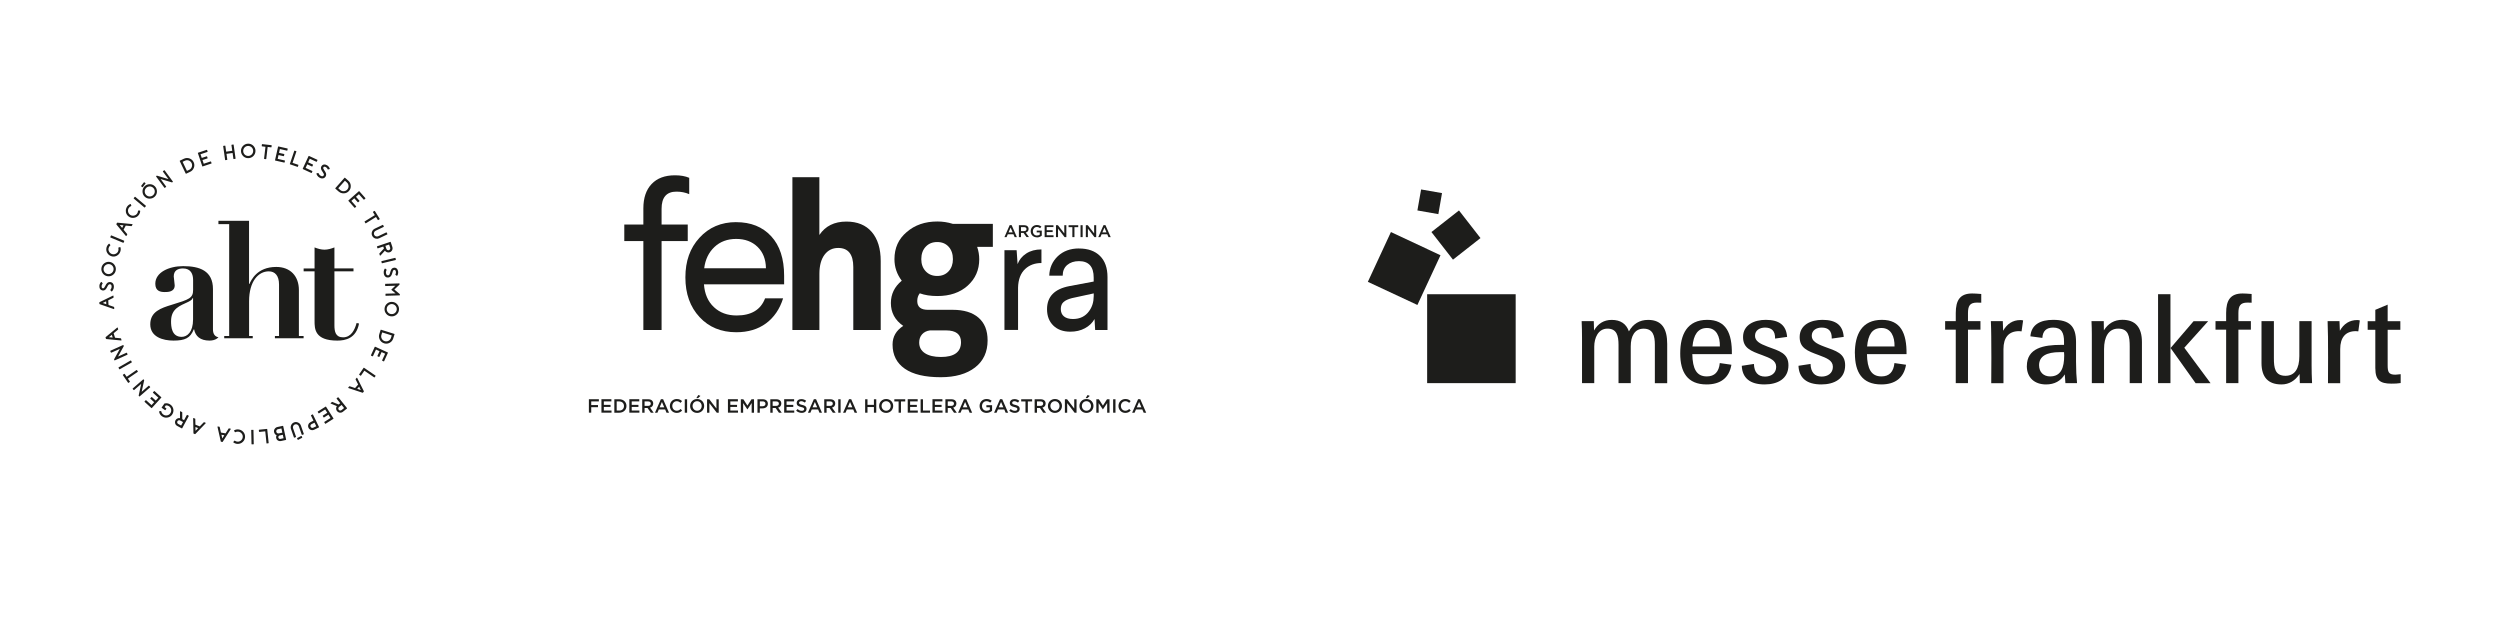 <?xml version="1.0" encoding="UTF-8"?>
<svg id="Isolation_Mode" xmlns="http://www.w3.org/2000/svg" version="1.1" viewBox="0 0 595.28 150.24">
  <!-- Generator: Adobe Illustrator 29.1.0, SVG Export Plug-In . SVG Version: 2.1.0 Build 142)  -->
  <defs>
    <style>
      .st0 {
        fill: #1d1d1b;
      }
    </style>
  </defs>
  <path class="st0" d="M27.11,73.6s.04,0,.06-.02c.02-.02.03-.04.03-.07l-.02-.37s-.02-.06-.05-.07l-1.29-.45-.07-1.11,1.22-.6s.05-.04.05-.08l-.02-.37s-.02-.05-.04-.07c-.03-.02-.06-.02-.08,0l-3.2,1.56s-.05.04-.05.08l.02.32s.02.06.05.07l3.36,1.17s.01,0,.02,0ZM24.46,72.14l.81-.39.04.69-.85-.3ZM24.35,69.14c-.21-.04-.37-.14-.49-.3-.15-.19-.21-.45-.2-.76.01-.23.07-.44.19-.64.04-.07.08-.13.13-.19.02-.02.03-.04.05-.06.02-.02.03-.03.05-.04.02-.02.04-.03.06-.02.02,0,.04,0,.06.03l.23.28s.03.08,0,.11c-.01.01-.02.02-.03.03,0,.01-.02.02-.03.04-.03.04-.05.08-.07.12-.06.12-.1.25-.11.39-.02.45.18.52.34.53.09,0,.18-.03.25-.11.07-.07.15-.2.25-.4l.06-.11s.03-.05.04-.07l.03-.07c.03-.06.06-.1.08-.15.07-.12.14-.22.22-.29.21-.22.45-.32.73-.3.3.02.54.13.7.35.16.21.24.5.22.84-.01.25-.08.49-.21.71-.05.08-.1.15-.15.21-.02.02-.04.05-.06.07-.02.02-.03.03-.05.05-.02.02-.04.02-.06.02-.02,0-.04,0-.06-.03l-.24-.28s-.03-.08,0-.11l.03-.03s.02-.03.04-.05c.03-.04.07-.09.09-.14.08-.14.12-.29.13-.46.02-.41-.12-.62-.42-.63-.11,0-.21.04-.31.13-.08.09-.18.24-.29.46l-.12.23c-.03.05-.05.09-.08.14-.06.1-.13.19-.2.26-.19.2-.41.29-.66.27-.05,0-.1,0-.14-.02ZM25.53,65.76h.03c.47.09.9-.01,1.29-.28.39-.27.63-.65.71-1.11.08-.47-.02-.9-.29-1.29-.27-.39-.65-.63-1.11-.71-.47-.08-.9.02-1.29.29-.39.27-.63.65-.71,1.11-.08.47.02.9.29,1.29.27.38.63.61,1.08.7ZM26.08,62.9c.31.06.57.22.75.48.19.27.26.57.2.89-.06.32-.22.58-.49.77-.27.19-.57.26-.89.2,0,0-.01,0-.02,0-.31-.06-.57-.22-.75-.48-.19-.27-.26-.57-.2-.89.06-.32.22-.58.49-.77.27-.19.57-.26.89-.2,0,0,.01,0,.02,0ZM25.51,60.19c-.2-.38-.26-.78-.16-1.2.09-.38.28-.7.58-.95.04-.03.08-.03.11,0l.23.29s.03.08-.01.11c-.2.17-.34.39-.4.65-.07.3-.03.58.13.85.15.27.38.45.67.55.31.1.62.08.92-.08.3-.15.5-.39.59-.7.07-.22.07-.45.01-.67,0-.03,0-.05,0-.06s.02-.03.05-.04l.35-.11s.09.01.1.06c.09.32.09.65-.02.98-.07.23-.19.44-.34.62-.15.17-.34.31-.54.42-.35.17-.7.22-1.06.15-.1-.02-.2-.05-.3-.09-.4-.15-.7-.42-.91-.8ZM26.27,56.44l.14-.34s.03-.04.04-.05c.01,0,.04-.01.06,0l3.03,1.26s.06.06.04.11l-.14.34s-.05.06-.09.05c0,0-.01,0-.02,0l-3.03-1.26s-.06-.06-.04-.11ZM29.98,56.18s.03.03.05.03c0,0,.02,0,.02,0,.03,0,.05-.02.06-.04l.18-.33s.01-.06,0-.09l-.87-1.05.52-.98,1.35.13s.07-.01.08-.04l.18-.33s.01-.05,0-.08c-.02-.03-.04-.04-.06-.04l-3.55-.34s-.07.01-.08.04l-.15.29s-.01.06,0,.09l2.26,2.75ZM29.4,53.66l-.32.61-.57-.7.9.09ZM29.99,50.5c-.08-.42-.01-.82.2-1.19.2-.34.48-.58.84-.73.05-.02.09,0,.11.04l.13.34s0,.05,0,.06c0,.01-.02.03-.05.04-.25.1-.44.27-.58.5-.15.26-.2.55-.14.85.06.3.22.55.47.73.27.19.57.26.9.2.33-.06.59-.22.78-.49.13-.19.21-.41.21-.64,0-.05.04-.08.08-.08h.36s.08.04.08.09c0,.34-.11.65-.31.93-.14.2-.31.36-.51.48-.2.12-.41.2-.64.23-.2.03-.4.03-.59,0-.26-.05-.51-.16-.73-.34-.33-.26-.55-.61-.63-1.03ZM31.84,47.21s0-.04.02-.06l.24-.28s.08-.04.11,0l2.51,2.11s.03.04.03.06c0,.01,0,.04-.02.06l-.24.28s-.04.03-.06.03c0,0-.01,0-.02,0-.01,0-.03,0-.04-.02l-2.51-2.11s-.03-.04-.03-.06ZM33.93,45.55c0,.47.15.89.48,1.23.25.26.55.43.9.49.1.02.21.03.31.03.47,0,.89-.15,1.23-.48.34-.33.52-.74.52-1.21,0-.47-.15-.89-.48-1.23-.33-.34-.74-.52-1.21-.52-.47,0-.89.15-1.23.48-.34.33-.52.74-.52,1.21ZM35.89,44.41c.24.05.45.16.62.34.23.24.34.52.34.85,0,.33-.13.61-.36.84-.24.23-.52.34-.85.34h0c-.33,0-.61-.13-.84-.36-.23-.23-.34-.52-.34-.85,0-.33.13-.61.36-.84.24-.23.52-.34.85-.34.07,0,.15,0,.21.02ZM33.59,44.32s0-.04.02-.06l.65-.84s.07-.04.11-.02l.26.2s.03.04.03.05c0,.01,0,.04-.02.06l-.64.84s-.05.04-.08.03c0,0-.02,0-.03-.01l-.27-.21s-.03-.04-.03-.05ZM37.18,42.03s-.02-.09.02-.11l.12-.09s.04-.02.07,0l2.72.82-1.32-1.79s-.02-.08.02-.11l.28-.21s.08-.02.11.02l1.95,2.65s.02.05.02.06c0,.01,0,.03-.03.05l-.13.1s-.04.02-.07.01l-2.7-.81,1.31,1.78s.02.05.02.06c0,.01,0,.04-.03.05l-.28.21s-.05.02-.06.02h0s-.03-.01-.05-.03l-1.95-2.64ZM44.22,41.32s.03.04.05.04c0,0,0,0,.01,0,.01,0,.03,0,.05,0l.93-.44c.43-.2.73-.53.9-.97.17-.44.15-.88-.04-1.31-.2-.44-.53-.74-.98-.91-.45-.16-.9-.14-1.34.06l-.96.46s-.04.03-.04.05c0,.01,0,.04,0,.06l1.42,2.97ZM44.94,38.22c.31.11.54.32.68.61.14.3.16.6.05.92-.11.31-.31.54-.61.68l-.55.26-1.03-2.16.55-.26c.3-.14.61-.16.91-.05ZM47.1,36.47s0-.09.05-.1l2.06-.69s.05,0,.06,0c.01,0,.03.02.04.05l.12.35s0,.09-.05.1l-1.64.55.3.88,1.17-.39s.09,0,.1.05l.12.35s0,.05,0,.06c0,.01-.02.03-.05.04l-1.17.39.3.88,1.64-.55s.05,0,.06,0c.01,0,.03.02.04.05l.12.35s0,.05,0,.06c0,.01-.02.03-.05.04l-2.06.69s-.03,0-.04,0c0,0-.01,0-.02,0-.01,0-.03-.02-.04-.05l-1.04-3.11ZM53.14,34.82s0-.05.01-.06c0-.01.03-.03.06-.03l.36-.05s.05,0,.06.01c.01,0,.03.03.03.06l.19,1.36,1.45-.2-.19-1.36s.02-.09.07-.09l.36-.05s.05,0,.06.01c.01,0,.03.03.03.06l.46,3.25s-.02.09-.07.09l-.36.05s-.09-.02-.09-.07l-.19-1.37-1.45.2.19,1.36s-.02.09-.07.09l-.36.05s-.02,0-.03,0c-.03,0-.06-.03-.06-.07l-.46-3.25ZM59.11,37.66c.47,0,.88-.18,1.22-.51.33-.34.5-.75.5-1.22,0-.47-.18-.88-.51-1.22-.34-.33-.75-.5-1.22-.5-.47,0-.88.18-1.22.51-.33.34-.5.75-.5,1.22,0,.47.18.88.51,1.22.25.25.54.4.87.47.11.02.23.03.35.03ZM58.26,36.79c-.23-.23-.35-.51-.35-.84,0-.33.11-.61.34-.85.23-.23.51-.35.84-.35.08,0,.16,0,.24.02.23.04.43.15.6.32.23.23.35.52.35.84,0,.33-.11.61-.34.85-.23.23-.52.35-.84.35-.33,0-.61-.11-.85-.34ZM63.73,35.01l-.33,2.82s-.04.08-.09.07l-.36-.04s0,0,0,0c-.04,0-.07-.04-.07-.09l.33-2.82-.82-.1s-.08-.04-.07-.09l.04-.36s.02-.05.03-.06c.01,0,.03-.02.06-.02l2.17.25s.08.04.07.09l-.04.36s-.04.08-.09.07l-.82-.1ZM68.5,35.4s.02.03,0,.06l-.08.36s-.02.04-.04.05c-.01,0-.03.02-.06,0h0s-1.68-.38-1.68-.38l-.2.91,1.21.27s.05.02.05.04c0,.01.02.03,0,.06l-.08.36s-.05.07-.09.06h0s-1.21-.27-1.21-.27l-.2.91,1.68.38s.04.02.05.03c0,.01.02.03,0,.06l-.08.36s-.02.04-.04.05c-.01,0-.03.01-.06,0h0s-2.12-.48-2.12-.48c-.05-.01-.07-.05-.06-.1l.72-3.2s.05-.07.09-.06h0s2.12.48,2.12.48c.03,0,.04.02.05.04ZM71.05,39.27s.01.03,0,.06l-.12.35s-.03.04-.04.05c-.01,0-.03.01-.05,0,0,0,0,0-.01,0l-1.76-.6s-.04-.03-.05-.04c0-.01-.01-.03,0-.06l1.05-3.11s.06-.07.1-.05l.35.12s.04.03.05.04c0,.01.01.03,0,.06l-.91,2.69,1.34.45s.04.03.05.04ZM72.09,40.21s0-.04,0-.06l1.38-2.98s.06-.06.11-.04l1.97.91s.06.06.04.11l-.15.33s-.06.06-.11.04l-1.57-.72-.39.85,1.12.52s.06.06.04.11l-.15.33s-.03.04-.04.04c-.01,0-.04,0-.06,0l-1.12-.52-.39.85,1.57.73s.06.06.04.11l-.15.33s-.03.04-.04.04c0,0-.02,0-.04,0,0,0-.01,0-.02,0l-1.97-.91s-.04-.03-.04-.05ZM76.9,42.48c-.11.02-.23.02-.36,0-.16-.03-.32-.1-.49-.2-.22-.13-.39-.3-.53-.52-.05-.07-.09-.15-.12-.23l-.03-.09s-.02-.05-.02-.07c0-.03,0-.05,0-.06,0-.01.02-.03.05-.04l.36-.08s.08.01.1.06v.04s.03.04.04.06c.02.05.05.1.08.15.09.13.2.24.34.33.35.21.6.19.76-.07.06-.1.07-.21.03-.33-.04-.11-.13-.27-.27-.47l-.15-.22s-.06-.09-.08-.13c-.06-.1-.11-.2-.14-.3-.09-.26-.06-.5.07-.72.14-.23.34-.37.58-.41.24-.04.5.02.77.18.19.12.35.27.47.46.04.07.08.14.11.21.01.03.02.05.03.08,0,.02.01.04.02.06,0,.03,0,.05,0,.06,0,.01-.02.03-.06.04l-.35.08s-.08-.01-.1-.05c0-.02,0-.03-.01-.04,0-.01-.01-.03-.02-.05-.02-.04-.04-.08-.07-.12-.08-.11-.17-.2-.29-.28-.15-.09-.28-.13-.38-.12-.1,0-.18.07-.24.17-.05.08-.05.17-.02.27.03.09.11.23.23.4l.07.11s.03.05.04.06l.04.06c.03.05.06.1.09.14.07.12.12.23.16.33.09.28.07.55-.07.79-.16.26-.37.41-.64.45ZM81.46,46.01c.13.03.27.04.42.03.47-.02.87-.2,1.19-.55.33-.35.48-.78.45-1.26-.02-.48-.22-.89-.58-1.2l-.79-.7s-.05-.02-.06-.02c-.01,0-.04,0-.06.03l-2.18,2.46s-.02.04-.02.06c0,.01,0,.04.03.06l.77.68c.25.22.52.36.83.41ZM80.54,44.82l1.59-1.79.46.41c.25.22.38.5.4.82.02.33-.08.62-.3.87-.22.25-.49.38-.82.4-.33.02-.62-.08-.87-.3h0s-.46-.41-.46-.41ZM84.41,49.47l-1.44-1.63s-.02-.04-.02-.06c0-.01,0-.04.03-.06l2.46-2.18s.08-.03.12,0l1.44,1.63s.02.04.02.06c0,.01,0,.04-.03.06l-.27.24s-.08.03-.12,0l-1.14-1.29-.7.62.82.93s.02.05.02.06c0,.01,0,.04-.03.06l-.27.24s-.04.02-.06.02c-.01,0-.04,0-.06-.03l-.82-.93-.7.62,1.14,1.29s.03.08,0,.11l-.27.24s-.05.03-.07.02c-.02,0-.03-.01-.05-.03ZM86.81,52.83s-.02-.05-.01-.06c0-.01.01-.04.04-.05l2.41-1.5-.44-.7s-.01-.09.03-.11l.31-.19s.09-.02.11.03l1.15,1.85s.01.09-.03.11l-.31.19s-.04.02-.06.01c-.01,0-.03-.01-.05-.04l-.43-.7-2.41,1.5s-.04.02-.06.01h0s-.03-.01-.05-.04l-.19-.31ZM89.23,54.45l1.89-.9s.05,0,.06,0c.01,0,.03.02.05.04l.16.33s0,.09-.04.11l-1.89.9c-.18.09-.31.22-.38.4-.07.19-.07.37,0,.55.08.19.22.32.41.39.19.07.38.06.57-.02l1.91-.91s.09,0,.11.04l.16.33s0,.05,0,.06c0,.01-.02.03-.04.05l-1.91.91c-.25.12-.5.15-.76.1-.06-.01-.13-.03-.19-.05-.32-.11-.56-.32-.71-.63-.16-.31-.17-.64-.05-.97.12-.33.34-.58.66-.73ZM89.75,58.74l.12.35s.06.07.1.05l1.29-.44.16.47-1.08,1.18s-.03.05-.02.08l.13.39s.03.05.06.05c.03,0,.06,0,.08-.02l1.06-1.16c.12.16.27.28.46.36.21.08.43.09.65.03.27-.08.47-.25.6-.5.13-.25.15-.51.06-.78l-.39-1.16s-.03-.04-.04-.05c-.01,0-.04-.01-.06,0l-3.11,1.05s-.07.06-.05.1ZM91.76,58.53l.89-.3.25.74c.04.12.04.24-.02.36-.06.12-.15.2-.27.24-.12.04-.24.03-.36-.03-.12-.06-.2-.15-.24-.27l-.25-.74ZM90.88,62.17l3.19-.77s.05,0,.06,0c.01,0,.03.02.04.05l.09.36s-.01.09-.06.1l-3.19.77s-.03,0-.04,0-.02,0-.03,0c-.01,0-.03-.02-.04-.05l-.09-.36s.01-.09.06-.1ZM93.76,63.75c.27-.04.5.02.69.18.18.16.3.4.35.71.03.22.02.45-.05.66-.02.08-.06.15-.09.22-.01.02-.03.05-.04.07-.01.02-.02.04-.04.05-.01.02-.04.03-.05.04-.02,0-.04,0-.07-.02l-.29-.22s-.04-.07-.02-.11c0-.01.02-.02.02-.04l.02-.04s.04-.08.05-.13c.04-.13.05-.26.03-.4-.03-.17-.08-.3-.15-.37-.07-.07-.16-.1-.29-.08-.09.01-.17.07-.22.16-.05.08-.11.23-.16.44l-.04.12s-.01.06-.02.07l-.02.07c-.02.06-.04.11-.05.16-.05.13-.1.24-.16.33-.16.25-.37.4-.65.45-.13.02-.24.02-.35,0-.15-.03-.28-.09-.4-.2-.2-.17-.33-.44-.38-.78-.04-.25-.02-.5.06-.74.03-.08.06-.16.1-.24.02-.03.03-.06.05-.08.01-.02.02-.04.04-.06.01-.02.04-.03.05-.03.01,0,.04,0,.06.02l.29.23s.04.07.02.11l-.02.04s-.02.03-.03.05c-.03.05-.05.1-.06.16-.05.15-.06.31-.03.47.06.41.24.58.54.54.11-.02.2-.08.27-.19.06-.1.13-.27.19-.51l.07-.25c.02-.06.03-.1.05-.15.04-.11.09-.21.14-.3.14-.23.34-.37.6-.4ZM91.78,67.58l3.28-.1s.08.03.08.08v.14s0,.06-.04.1l-1.2,1.14,1.27,1.07s.05.06.05.1v.14s-.03.08-.07.08l-3.28.1s-.01,0-.02,0c-.02,0-.03-.01-.04-.02-.01-.01-.02-.03-.02-.06v-.34s.02-.08.07-.08l2.34-.07-.98-.82s-.03-.05-.03-.06c0-.01,0-.04.03-.06l.92-.88-2.34.07s-.05-.01-.06-.02c-.01,0-.02-.03-.03-.06v-.35s0-.05,0-.06c0-.01.03-.02.06-.03ZM93.47,71.89c-.47-.05-.9.07-1.27.37-.37.3-.58.69-.63,1.16-.05.47.07.9.37,1.27.26.33.6.54,1.01.61.05,0,.1.02.15.02.47.05.9-.07,1.27-.37.37-.3.58-.69.63-1.16h0c.05-.47-.07-.9-.37-1.27-.3-.37-.69-.59-1.16-.63ZM92.35,74.35c-.21-.26-.29-.55-.26-.88.04-.33.18-.6.44-.8.26-.21.55-.29.88-.26.32.04.59.18.8.44.21.26.29.55.26.88-.04.33-.18.59-.44.8-.26.21-.55.29-.88.26-.33-.04-.6-.18-.8-.44ZM93.87,79.5l-3.14-.99s-.05,0-.06,0c-.01,0-.03.02-.04.05l-.31.98c-.14.45-.11.89.1,1.32.21.42.54.72.99.87.08.03.16.05.25.07.37.07.74.02,1.09-.16.43-.22.72-.56.87-1.02l.32-1.01s0-.09-.05-.1ZM93.28,79.87l-.18.58c-.1.31-.3.55-.59.7-.29.15-.6.18-.91.08-.31-.1-.55-.3-.7-.59-.15-.29-.18-.6-.08-.91l.18-.58,2.28.72ZM92.36,83.97s0,.04,0,.06l-.9,1.98s-.03.04-.04.04c0,0-.02,0-.04,0,0,0-.01,0-.02,0l-.33-.15s-.06-.06-.04-.11l.72-1.57-.85-.39-.51,1.12s-.06.06-.11.04l-.33-.15s-.04-.03-.04-.04c0-.01,0-.04,0-.06l.51-1.12-.85-.39-.72,1.57s-.07.06-.11.04l-.33-.15s-.06-.06-.04-.11l.9-1.98s.03-.04.05-.04c.01,0,.04,0,.06,0l2.99,1.36s.04.03.04.05ZM89.44,89.48s0,.04-.02.06l-.21.3s-.07.05-.11.02l-2.34-1.6-.8,1.17s-.04.03-.05.04c0,0-.02,0-.03,0-.01,0-.02,0-.03-.01l-.3-.21s-.03-.04-.04-.05c0-.01,0-.04.01-.06l1.05-1.54s.04-.03.05-.04c.01,0,.04,0,.06.01l2.71,1.85s.03.04.04.05ZM85.05,89.99s-.03-.05-.06-.05c-.03,0-.05,0-.07.03l-.24.28s-.03.06-.01.09l.61,1.22-.73.84-1.29-.43s-.07,0-.09.02l-.24.28s-.02.05-.02.07c0,.03.03.05.05.06l3.38,1.12s0,0,.01,0c.03,0,.05,0,.07-.03l.21-.25s.02-.05.01-.09l-1.6-3.18ZM85.06,92.58l.45-.52.4.81-.85-.28ZM80.57,94.62s-.08-.04-.12-.01l-.28.23s-.04.08-.01.11l.85,1.06-.38.31-1.48-.61s-.06-.01-.09,0l-.32.26s-.04.05-.03.07c0,.03.02.05.05.06l1.45.6c-.11.16-.17.35-.18.55,0,.23.06.44.2.62.15.2.36.33.6.38.02,0,.05,0,.07.01.28.03.53-.04.75-.21l.96-.77s.04-.08.01-.12l-2.05-2.56ZM80.66,97.58c-.08-.1-.11-.21-.1-.35.01-.13.07-.24.17-.32l.61-.49.59.74-.61.49c-.1.08-.22.12-.35.1-.13-.02-.24-.07-.32-.17ZM79.39,99.63s.02.05.01.06c0,.01-.01.03-.04.05l-1.83,1.16s-.04.02-.06.01c-.02,0-.04-.02-.05-.04l-.2-.31s-.02-.09.02-.11l1.46-.92-.5-.79-1.04.66s-.05.02-.06.01c-.01,0-.03-.01-.05-.04l-.19-.31s-.02-.05-.01-.06c0-.01.01-.04.04-.05l1.04-.66-.5-.79-1.46.92s-.09.02-.11-.02l-.2-.31s-.02-.05-.01-.06c0-.01.01-.04.04-.05l1.84-1.16s.05-.02.06-.01c.01,0,.03.01.05.04l1.76,2.77ZM74.53,98.72s-.03-.04-.05-.04c-.01,0-.04,0-.06,0l-.33.16s-.04.03-.04.05c0,.01,0,.04,0,.06l.59,1.22-.69.34c-.24.12-.42.31-.52.57-.1.26-.09.51.02.76.12.26.31.44.58.53.05.02.11.03.16.04.21.04.42.01.62-.09l1.11-.54s.06-.07.04-.11l-1.44-2.96ZM75.3,101.5l-.71.34c-.12.06-.24.07-.36.02-.12-.04-.21-.12-.27-.24-.06-.12-.07-.24-.02-.36.04-.13.12-.21.24-.27l.71-.34.42.85ZM71.96,104.14s0,.08-.03.11h0s-.94.49-.94.49c-.02.01-.04.01-.05,0,0,0,0,0,0,0-.01,0-.03-.01-.05-.04l-.15-.29s-.01-.05,0-.06c0-.01.01-.03.04-.05l.94-.49s.09,0,.11.03l.15.3ZM72.34,103.33s0,.09-.05.1l-.34.12s-.09,0-.1-.05l-.69-1.98c-.06-.19-.19-.33-.36-.42-.17-.09-.36-.11-.54-.05-.2.06-.34.18-.43.37-.09.19-.11.37-.04.57l.7,2s0,.05,0,.06c0,.01-.02.03-.05.04l-.34.12s-.03,0-.05,0c-.03,0-.05-.02-.06-.05l-.7-2c-.11-.32-.09-.64.05-.95.15-.31.38-.52.7-.64.33-.12.65-.1.97.06.32.15.54.4.65.73l.69,1.97ZM67.44,101.46s-.05-.07-.1-.06l-1.26.27c-.28.06-.5.21-.66.44-.16.23-.22.49-.16.77.04.18.11.35.23.49.1.12.23.21.37.27-.12.21-.15.43-.1.67.06.25.2.45.42.58.11.07.22.11.33.13.12.02.25.02.38,0l1.18-.26s.07-.05.06-.1l-.7-3.21ZM65.85,102.42c.08-.12.18-.19.32-.22l.84-.18.22,1-.84.18c-.14.03-.27,0-.38-.07-.12-.08-.19-.18-.22-.32-.03-.14,0-.26.07-.39ZM66.34,103.87c.06-.1.15-.16.26-.18l.74-.16.18.82-.74.16c-.11.02-.22,0-.32-.06-.1-.06-.16-.15-.18-.26-.03-.11,0-.22.06-.32ZM63.63,102.19l.34,3.27s-.03.08-.07.09l-.36.04s-.02,0-.03,0c-.03,0-.06-.03-.06-.07l-.29-2.82-1.4.15s-.08-.02-.09-.07l-.04-.37s.03-.08.07-.09l1.85-.19s.05,0,.06.02c.01,0,.03.03.03.06ZM60.35,102.44l.07,3.28s-.03.08-.08.08h-.37s-.01,0-.02,0c-.04,0-.06-.04-.06-.08l-.07-3.29s.01-.05.02-.06c0-.01.03-.02.06-.02h.37s.05,0,.06.01c.01.01.02.03.02.06ZM57.96,102.88c.31.38.44.82.38,1.31-.05.42-.24.78-.57,1.07-.32.29-.7.43-1.13.44-.12,0-.24,0-.35-.03-.26-.05-.49-.15-.71-.32-.04-.03-.05-.07-.02-.11l.23-.29s.07-.04.11-.02c.22.16.45.24.72.24.3,0,.57-.11.8-.32.23-.21.35-.47.38-.78.03-.33-.07-.63-.29-.88-.22-.25-.49-.39-.82-.41-.23-.02-.46.03-.66.14-.03.01-.05.01-.06,0-.01,0-.03-.01-.05-.04l-.18-.31s-.01-.05,0-.06c0-.01.01-.03.04-.05.3-.17.62-.24.96-.21.24.02.47.08.68.19.2.11.38.25.53.43ZM54.89,102.06l-.37-.06s-.07,0-.08.04l-.73,1.15-1.1-.19-.3-1.33s-.03-.06-.06-.06h0s-.37-.06-.37-.06c-.03,0-.05,0-.07.03-.02.02-.03.05-.02.07l.78,3.47s.03.06.06.06h0s.32.06.32.06c.03,0,.06,0,.08-.04l1.91-3.01s.02-.05,0-.08c-.01-.03-.03-.05-.06-.05ZM53.41,103.64l-.48.76-.2-.88.68.12ZM48.96,100.67l-.35-.14s-.07,0-.09.02l-.95.98-1.04-.41-.03-1.36s-.02-.06-.05-.08l-.35-.14s-.05,0-.08,0c-.02.02-.04.04-.03.07l.07,3.56s.02.06.05.08l.3.12s.01,0,.02,0c.02,0,.05,0,.07-.02l2.47-2.56s.03-.05.02-.08c0-.03-.02-.05-.05-.06ZM47.19,101.93l-.63.65-.02-.9.64.25ZM44.91,98.97l-.32-.17s-.05-.01-.06,0c-.01,0-.03.01-.05.04l-.65,1.2-.43-.23v-1.6s-.02-.06-.05-.08l-.37-.2s-.06-.01-.08,0c-.03.02-.04.04-.04.07v1.57s0,0,0,0c-.19-.04-.38-.02-.56.05-.21.08-.38.23-.49.42-.14.24-.17.5-.1.77s.24.47.49.61l1.08.58s.02,0,.03,0c.03,0,.07,0,.08-.04l1.56-2.89s0-.09-.03-.11ZM42.44,100.95c-.12-.06-.19-.15-.23-.28-.04-.13-.03-.25.04-.36.06-.11.15-.19.28-.23.08-.02.15-.03.22-.01.05,0,.09.03.14.05l.69.37-.45.83-.69-.37ZM41.28,97.44c.04.24.03.47-.03.7-.06.24-.17.46-.32.66-.28.36-.66.57-1.12.63-.2.03-.39.02-.57-.01-.24-.05-.47-.15-.68-.3-.37-.27-.61-.64-.68-1.1,0-.03,0-.05.01-.06,0-.01.03-.03.06-.03l.36-.06s.08.02.09.07c.06.33.23.6.52.79.25.17.53.23.83.18.3-.05.55-.18.74-.42.22-.27.31-.58.27-.92-.05-.34-.21-.62-.49-.82-.24-.17-.51-.24-.8-.21l-.28.4.4.29s.05.07.02.11l-.21.3s-.07.05-.11.02l-.77-.54s-.05-.07-.02-.11l.65-.92s.03-.03.05-.03h.05c.46-.09.88-.01,1.25.23.21.13.39.31.52.51.13.2.22.42.26.65ZM38.39,94.66s0,.04-.02.06l-2.21,2.43s-.05.03-.07.03c-.01,0-.03,0-.04-.02l-1.61-1.46s-.03-.04-.03-.06c0-.01,0-.04.02-.06l.25-.27s.04-.03.06-.03c.01,0,.04,0,.06.02l1.28,1.16.63-.69-.91-.83s-.04-.08,0-.11l.25-.27s.04-.03.06-.03c.01,0,.04,0,.06.02l.91.83.63-.69-1.28-1.16s-.04-.08,0-.12l.25-.27s.04-.03.06-.03c.01,0,.04,0,.06.02l1.61,1.46s.03.04.03.06ZM35.74,92.23l-2.48,2.15s-.05.02-.07.02c-.02,0-.03-.01-.05-.03l-.1-.12s-.02-.05-.02-.07l.6-2.77-1.68,1.46s-.08.03-.11,0l-.23-.26s-.03-.08,0-.11l2.48-2.15s.08-.03.12,0l.11.12s.02.04.02.07l-.6,2.76,1.67-1.45s.04-.02.06-.02c.01,0,.04,0,.06.03l.23.26s.03.08,0,.12ZM30.92,90.84s.02.05.02.06c0,.01-.01.04-.04.05l-.3.21s-.04.02-.06.01-.04-.02-.05-.04l-1.23-1.8s-.02-.09.02-.11l.3-.21s.05-.02.06-.01h0s.03.01.05.04l.47.68,2.34-1.61s.09-.02.11.02l.21.3s.02.05.01.06c0,.01-.01.04-.04.05l-2.34,1.61.47.68ZM31.36,86.3l-2.85,1.63s-.04.01-.06.01c0,0,0,0,0,0-.01,0-.03-.01-.05-.04l-.18-.32s-.01-.09.03-.11l2.85-1.63s.05-.01.06,0c.01,0,.03.01.05.04l.18.32s.01.09-.03.11ZM30.34,84.46l-3,1.35s-.04.01-.05,0c-.02,0-.04-.02-.06-.05l-.06-.14s0-.05,0-.07l1.37-2.48-2.03.91s-.09,0-.11-.04l-.14-.32s0-.05,0-.06c0-.01.02-.03.04-.05l3-1.35s.05,0,.06,0c.01,0,.03.02.04.05l.07.15s0,.05,0,.07l-1.36,2.47,2.01-.91s.09,0,.11.04l.14.32s0,.09-.04.11ZM28.91,81.05s.02-.05.02-.08l-.11-.36s-.04-.05-.07-.06l-1.36-.13-.33-1.07,1.05-.87s.04-.05.03-.09l-.11-.36s-.03-.05-.05-.05c-.03-.01-.06,0-.08.02l-2.74,2.27s-.04.05-.03.09l.1.31s.03.05.07.06h0s3.54.34,3.54.34c.03,0,.06,0,.08-.03ZM25.94,80.29l.69-.57.2.66-.9-.09ZM52.01,80.3c-.87-.14-1.3-.84-1.3-1.84v-9.62c0-4.38-3.18-5.47-7.1-5.47-3.37,0-6.63,1.47-6.63,4.19,0,1.75,1.2,1.98,2.25,1.98.7,0,2.37,0,2.37-1.59,0-.35-.23-1.86-.23-2.13,0-1.44,1.01-1.9,2.21-1.9,1.9,0,2.4,1.4,2.4,2.75v2.37c0,1.94-.89,2.25-5.08,3.53-2.56.78-5.12,1.63-5.12,4.65s3.03,3.88,5.51,3.88c2.75,0,4.03-.58,4.85-2.68h.08c.31,1.63,1.46,2.68,3.67,2.68,1.53,0,2.13-.8,2.13-.8ZM45.97,76.06c0,3.03-1.4,4.15-2.72,4.15-2.4,0-2.52-2.48-2.52-3.69,0-3.1,2.17-3.72,4.11-4.65.7-.35.97-.62,1.05-.93h.08v5.12ZM53.38,80.01h1.19v-26.64h-2.56v-.79h7.29v15.05h.08c.43-.89,1.78-4.07,6.4-4.07,3.34,0,5.39,2.17,5.39,5.51v10.94h1.12v.54h-6.83v-.54h.98v-12.26c0-2.13-.97-3.14-2.44-3.14-2.48,0-4.69,2.37-4.69,7.1v8.3h.87v.54h-6.79v-.54ZM74.89,58.91c.78.31,1.59.54,2.37.54s1.59-.23,2.37-.54v5h4.54v.69h-4.54v12.85c0,1.51.27,2.87,2.06,2.87,1.94,0,2.79-1.82,3.22-3.41l.58.12c-.66,3.53-3.22,4.07-5.16,4.07-5.43,0-5.43-2.83-5.43-4.69v-11.8h-2.6v-.69h2.6v-5Z"/>
  <g>
    <g>
      <path class="st0" d="M160.72,41.74c1.33,0,2.46.2,3.39.6v3.89c-.93-.4-1.94-.6-3.04-.6-2.36,0-3.54,1.36-3.54,4.09v3.74h6.23v3.94h-6.23v21.18h-4.34v-21.18h-4.54v-3.94h4.54v-3.84c0-2.49.66-4.43,1.97-5.81,1.31-1.38,3.16-2.07,5.56-2.07Z"/>
      <path class="st0" d="M175.3,52.9c3.49,0,6.26,1.11,8.32,3.34,2.06,2.23,3.09,5.37,3.09,9.42v2.04h-19.09c.17,2.29.95,4.1,2.37,5.43,1.41,1.33,3.21,1.99,5.41,1.99,3.49,0,5.75-1.36,6.78-4.09h4.29c-.8,2.56-2.15,4.54-4.06,5.96-1.91,1.41-4.28,2.12-7.1,2.12-3.59,0-6.5-1.2-8.72-3.59-2.26-2.42-3.39-5.58-3.39-9.47s1.11-6.99,3.34-9.42c2.26-2.49,5.18-3.74,8.77-3.74ZM180.38,58.78c-1.3-1.26-2.99-1.89-5.08-1.89s-3.82.64-5.18,1.92c-1.36,1.28-2.18,2.97-2.44,5.06h14.7c-.03-2.13-.7-3.82-1.99-5.08Z"/>
      <path class="st0" d="M188.67,42.19h6.43v13.76c1.43-2.13,3.57-3.19,6.43-3.19,2.62,0,4.64.83,6.06,2.49,1.41,1.66,2.12,3.97,2.12,6.93v16.4h-6.53v-15c0-3.02-1.2-4.54-3.59-4.54-1.36,0-2.45.54-3.26,1.62-.81,1.08-1.22,2.6-1.22,4.56v13.36h-6.43v-36.38Z"/>
      <path class="st0" d="M226.84,53.3h9.57v5.48h-3.74c.33.96.5,1.94.5,2.94,0,2.56-.93,4.67-2.79,6.33-1.83,1.63-4.22,2.44-7.18,2.44-1.63,0-3.02-.22-4.19-.65-.4.5-.6,1.11-.6,1.84,0,1.4.85,2.09,2.54,2.09h5.93c2.62,0,4.66.62,6.11,1.87s2.17,3.05,2.17,5.41c0,2.76-1,4.91-2.99,6.45-1.99,1.54-4.72,2.32-8.17,2.32-3.75,0-6.6-.67-8.55-2.02-1.94-1.35-2.92-3.26-2.92-5.76,0-1.86.85-3.34,2.54-4.44-1.96-1.36-2.94-3.17-2.94-5.43,0-2.13.86-3.9,2.59-5.33-1.16-1.53-1.74-3.24-1.74-5.13,0-2.66.96-4.8,2.89-6.43,1.93-1.69,4.37-2.54,7.33-2.54,1.23,0,2.44.18,3.64.55ZM225.25,78.67h-3.79c-.8.1-1.43.41-1.89.92-.47.51-.7,1.17-.7,1.97,0,1.1.46,1.94,1.37,2.54.91.6,2.18.9,3.81.9,3.19,0,4.78-1.18,4.78-3.54,0-1.86-1.2-2.79-3.59-2.79ZM219.37,61.72c0,1.16.35,2.12,1.05,2.87.7.75,1.61,1.12,2.74,1.12s2.03-.37,2.72-1.12c.68-.75,1.02-1.7,1.02-2.87,0-1.23-.34-2.22-1.02-2.97-.68-.75-1.59-1.12-2.72-1.12s-2.04.37-2.74,1.12c-.7.75-1.05,1.74-1.05,2.97Z"/>
      <path class="st0" d="M247.98,59.39v3.24c-1.56,0-2.84.47-3.84,1.39-1.11,1.01-1.68,2.5-1.73,4.48v10.06h-3.24v-18.99h2.9l.23,3.32c.38-1.03,1.06-1.87,2.05-2.52.99-.65,2.2-.98,3.64-.98Z"/>
      <path class="st0" d="M256.93,59.17c2.13,0,3.8.59,4.99,1.77,1.19,1.18,1.79,2.86,1.79,5.05v12.58h-2.94l-.15-2.6c-.53.93-1.29,1.66-2.3,2.2-1,.54-2.16.81-3.47.81-1.68,0-3.03-.48-4.03-1.45-1-.97-1.51-2.27-1.51-3.9,0-2.99,1.77-4.82,5.31-5.5l5.8-1.09v-.94c0-2.61-1.17-3.92-3.5-3.92-1.16,0-2.09.31-2.81.92-.72.62-1.07,1.46-1.07,2.54h-3.2c.05-1.83.73-3.38,2.03-4.63,1.31-1.23,2.99-1.85,5.05-1.85ZM260.43,70.58v-.72l-5.2,1.13c-.88.23-1.54.53-1.98.92-.44.39-.66.95-.66,1.68s.25,1.34.75,1.75c.5.41,1.22.62,2.15.62,1.66,0,2.94-.63,3.84-1.88.73-1,1.09-2.17,1.09-3.5Z"/>
      <g>
        <path class="st0" d="M242.13,56.46h-.53l-.29-.68h-1.34l-.29.68h-.51l1.25-2.86h.46l1.25,2.86ZM240.64,54.2l-.49,1.13h.98l-.49-1.13Z"/>
        <path class="st0" d="M244.43,56.46l-.7-.99h-.62v.99h-.5v-2.84h1.26c.65,0,1.05.34,1.05.9,0,.47-.28.75-.68.86l.77,1.07h-.59ZM243.84,54.08h-.73v.95h.73c.36,0,.58-.19.58-.48,0-.31-.22-.47-.59-.47Z"/>
        <path class="st0" d="M246.89,56.51c-.89,0-1.47-.63-1.47-1.46s.61-1.47,1.46-1.47c.49,0,.8.14,1.09.39l-.32.38c-.22-.19-.43-.3-.79-.3-.52,0-.92.45-.92,1.01,0,.59.39,1.02.96,1.02.27,0,.51-.09.68-.21v-.53h-.73v-.43h1.21v1.19c-.28.24-.68.44-1.18.44Z"/>
        <path class="st0" d="M250.83,54.07h-1.6v.74h1.42v.45h-1.42v.76h1.63v.45h-2.12v-2.84h2.1v.45Z"/>
        <path class="st0" d="M253.42,53.62h.49v2.84h-.42l-1.56-2.02v2.02h-.49v-2.84h.46l1.52,1.96v-1.96Z"/>
        <path class="st0" d="M255.84,56.46h-.5v-2.37h-.9v-.46h2.3v.46h-.9v2.37Z"/>
        <path class="st0" d="M257.79,53.62v2.84h-.5v-2.84h.5Z"/>
        <path class="st0" d="M260.53,53.62h.49v2.84h-.42l-1.56-2.02v2.02h-.49v-2.84h.46l1.52,1.96v-1.96Z"/>
        <path class="st0" d="M264.47,56.46h-.53l-.29-.68h-1.34l-.29.68h-.51l1.25-2.86h.46l1.25,2.86ZM262.98,54.2l-.49,1.13h.98l-.49-1.13Z"/>
      </g>
    </g>
    <g>
      <path class="st0" d="M142.6,95.58h-1.82v.87h1.61v.51h-1.61v1.3h-.56v-3.2h2.38v.51Z"/>
      <path class="st0" d="M145.59,95.57h-1.81v.83h1.6v.5h-1.6v.86h1.83v.5h-2.4v-3.2h2.37v.5Z"/>
      <path class="st0" d="M147.47,98.27h-1.19v-3.2h1.19c1.01,0,1.7.69,1.7,1.6s-.7,1.6-1.7,1.6ZM147.47,95.58h-.63v2.18h.63c.67,0,1.11-.45,1.11-1.08s-.44-1.09-1.11-1.09Z"/>
      <path class="st0" d="M152.23,95.57h-1.81v.83h1.6v.5h-1.6v.86h1.83v.5h-2.4v-3.2h2.37v.5Z"/>
      <path class="st0" d="M154.97,98.27l-.79-1.12h-.7v1.12h-.56v-3.2h1.43c.74,0,1.19.39,1.19,1.02,0,.53-.32.85-.76.97l.86,1.21h-.66ZM154.3,95.58h-.82v1.07h.82c.4,0,.66-.21.66-.54,0-.35-.25-.53-.66-.53Z"/>
      <path class="st0" d="M159.29,98.27h-.59l-.32-.77h-1.51l-.33.77h-.58l1.41-3.22h.52l1.41,3.22ZM157.61,95.71l-.55,1.28h1.1l-.55-1.28Z"/>
      <path class="st0" d="M161.13,98.32c-.93,0-1.63-.73-1.63-1.65s.68-1.66,1.65-1.66c.59,0,.95.21,1.25.5l-.36.42c-.26-.24-.53-.4-.9-.4-.61,0-1.06.5-1.06,1.13s.44,1.14,1.06,1.14c.39,0,.64-.16.92-.42l.36.37c-.33.35-.7.57-1.3.57Z"/>
      <path class="st0" d="M163.61,95.07v3.2h-.56v-3.2h.56Z"/>
      <path class="st0" d="M165.99,98.32c-.98,0-1.67-.75-1.67-1.65s.7-1.66,1.68-1.66,1.67.75,1.67,1.65-.7,1.66-1.68,1.66ZM165.99,95.53c-.64,0-1.08.51-1.08,1.13s.45,1.14,1.09,1.14,1.08-.51,1.08-1.13-.45-1.14-1.09-1.14ZM165.8,94.8l.48-.75.5.22-.56.53h-.43Z"/>
      <path class="st0" d="M170.59,95.07h.55v3.2h-.47l-1.76-2.28v2.28h-.55v-3.2h.52l1.71,2.21v-2.21Z"/>
      <path class="st0" d="M175.71,95.57h-1.81v.83h1.6v.5h-1.6v.86h1.83v.5h-2.4v-3.2h2.37v.5Z"/>
      <path class="st0" d="M177.97,97.48h-.02l-1-1.5v2.29h-.55v-3.2h.6l.97,1.51.97-1.51h.6v3.2h-.56v-2.3l-1.01,1.51Z"/>
      <path class="st0" d="M181.56,97.24h-.64v1.03h-.56v-3.2h1.26c.75,0,1.22.42,1.22,1.07,0,.72-.58,1.1-1.28,1.1ZM181.58,95.58h-.65v1.15h.65c.43,0,.69-.23.69-.58,0-.38-.27-.58-.69-.58Z"/>
      <path class="st0" d="M185.47,98.27l-.79-1.12h-.7v1.12h-.56v-3.2h1.43c.74,0,1.19.39,1.19,1.02,0,.53-.32.85-.76.97l.86,1.21h-.66ZM184.8,95.58h-.82v1.07h.82c.4,0,.66-.21.66-.54,0-.35-.25-.53-.66-.53Z"/>
      <path class="st0" d="M189.1,95.57h-1.81v.83h1.6v.5h-1.6v.86h1.83v.5h-2.4v-3.2h2.37v.5Z"/>
      <path class="st0" d="M191.02,96.41c.68.16,1.03.41,1.03.94,0,.6-.47.96-1.14.96-.49,0-.95-.17-1.34-.51l.34-.4c.31.27.61.42,1.01.42.35,0,.57-.16.57-.41,0-.23-.13-.36-.72-.49-.68-.16-1.07-.37-1.07-.96,0-.56.46-.93,1.09-.93.47,0,.84.14,1.16.4l-.3.43c-.29-.21-.58-.33-.87-.33-.33,0-.52.17-.52.38,0,.25.15.36.76.51Z"/>
      <path class="st0" d="M195.71,98.27h-.59l-.32-.77h-1.51l-.33.77h-.58l1.41-3.22h.52l1.41,3.22ZM194.03,95.71l-.55,1.28h1.1l-.55-1.28Z"/>
      <path class="st0" d="M198.31,98.27l-.79-1.12h-.7v1.12h-.56v-3.2h1.43c.74,0,1.19.39,1.19,1.02,0,.53-.32.85-.76.97l.86,1.21h-.66ZM197.64,95.58h-.82v1.07h.82c.4,0,.66-.21.66-.54,0-.35-.25-.53-.66-.53Z"/>
      <path class="st0" d="M200.16,95.07v3.2h-.56v-3.2h.56Z"/>
      <path class="st0" d="M204.08,98.27h-.59l-.32-.77h-1.51l-.33.77h-.58l1.41-3.22h.52l1.41,3.22ZM202.4,95.71l-.55,1.28h1.1l-.55-1.28Z"/>
      <path class="st0" d="M206.56,96.92v1.35h-.56v-3.2h.56v1.33h1.53v-1.33h.56v3.2h-.56v-1.35h-1.53Z"/>
      <path class="st0" d="M211,98.32c-.98,0-1.67-.75-1.67-1.65s.69-1.66,1.68-1.66,1.67.75,1.67,1.65-.69,1.66-1.68,1.66ZM211,95.53c-.64,0-1.08.51-1.08,1.13s.45,1.14,1.09,1.14,1.08-.51,1.08-1.13-.45-1.14-1.09-1.14Z"/>
      <path class="st0" d="M214.54,98.27h-.57v-2.68h-1.02v-.52h2.6v.52h-1.02v2.68Z"/>
      <path class="st0" d="M218.52,95.57h-1.81v.83h1.6v.5h-1.6v.86h1.83v.5h-2.4v-3.2h2.37v.5Z"/>
      <path class="st0" d="M219.21,95.07h.56v2.69h1.68v.51h-2.24v-3.2Z"/>
      <path class="st0" d="M224.41,95.57h-1.81v.83h1.6v.5h-1.6v.86h1.83v.5h-2.4v-3.2h2.37v.5Z"/>
      <path class="st0" d="M227.16,98.27l-.79-1.12h-.7v1.12h-.56v-3.2h1.43c.74,0,1.19.39,1.19,1.02,0,.53-.32.85-.76.97l.86,1.21h-.66ZM226.49,95.58h-.82v1.07h.82c.4,0,.66-.21.66-.54,0-.35-.25-.53-.66-.53Z"/>
      <path class="st0" d="M231.47,98.27h-.59l-.32-.77h-1.51l-.33.77h-.58l1.41-3.22h.52l1.41,3.22ZM229.8,95.71l-.55,1.28h1.1l-.55-1.28Z"/>
      <path class="st0" d="M234.91,98.32c-1,0-1.66-.71-1.66-1.65s.69-1.66,1.65-1.66c.56,0,.9.16,1.23.43l-.36.43c-.25-.21-.49-.34-.9-.34-.59,0-1.04.51-1.04,1.13,0,.66.43,1.15,1.09,1.15.3,0,.58-.1.77-.24v-.6h-.82v-.49h1.36v1.34c-.32.27-.77.5-1.34.5Z"/>
      <path class="st0" d="M240.04,98.27h-.59l-.32-.77h-1.51l-.33.77h-.58l1.41-3.22h.52l1.41,3.22ZM238.36,95.71l-.55,1.28h1.1l-.55-1.28Z"/>
      <path class="st0" d="M241.77,96.41c.68.16,1.03.41,1.03.94,0,.6-.47.96-1.14.96-.49,0-.95-.17-1.34-.51l.34-.4c.31.27.61.42,1.01.42.35,0,.57-.16.57-.41,0-.23-.13-.36-.72-.49-.68-.16-1.07-.37-1.07-.96,0-.56.46-.93,1.09-.93.47,0,.84.14,1.16.4l-.3.43c-.29-.21-.58-.33-.87-.33-.33,0-.52.17-.52.38,0,.25.15.36.76.51Z"/>
      <path class="st0" d="M244.75,98.27h-.57v-2.68h-1.02v-.52h2.6v.52h-1.02v2.68Z"/>
      <path class="st0" d="M248.41,98.27l-.79-1.12h-.7v1.12h-.56v-3.2h1.43c.74,0,1.19.39,1.19,1.02,0,.53-.32.85-.76.97l.86,1.21h-.66ZM247.74,95.58h-.82v1.07h.82c.4,0,.66-.21.66-.54,0-.35-.25-.53-.66-.53Z"/>
      <path class="st0" d="M251.19,98.32c-.98,0-1.67-.75-1.67-1.65s.69-1.66,1.68-1.66,1.67.75,1.67,1.65-.69,1.66-1.68,1.66ZM251.19,95.53c-.64,0-1.08.51-1.08,1.13s.45,1.14,1.09,1.14,1.08-.51,1.08-1.13-.45-1.14-1.09-1.14Z"/>
      <path class="st0" d="M255.79,95.07h.55v3.2h-.47l-1.76-2.28v2.28h-.55v-3.2h.52l1.71,2.21v-2.21Z"/>
      <path class="st0" d="M258.69,98.32c-.98,0-1.67-.75-1.67-1.65s.69-1.66,1.68-1.66,1.67.75,1.67,1.65-.69,1.66-1.68,1.66ZM258.69,95.53c-.64,0-1.08.51-1.08,1.13s.45,1.14,1.09,1.14,1.08-.51,1.08-1.13-.45-1.14-1.09-1.14ZM258.5,94.8l.48-.75.5.22-.56.53h-.43Z"/>
      <path class="st0" d="M262.62,97.48h-.02l-1-1.5v2.29h-.55v-3.2h.6l.97,1.51.97-1.51h.6v3.2h-.56v-2.3l-1.01,1.51Z"/>
      <path class="st0" d="M265.61,95.07v3.2h-.56v-3.2h.56Z"/>
      <path class="st0" d="M267.95,98.32c-.93,0-1.63-.73-1.63-1.65s.68-1.66,1.65-1.66c.59,0,.95.21,1.25.5l-.36.42c-.26-.24-.53-.4-.9-.4-.61,0-1.06.5-1.06,1.13s.44,1.14,1.06,1.14c.39,0,.64-.16.92-.42l.36.37c-.33.35-.7.57-1.3.57Z"/>
      <path class="st0" d="M272.91,98.27h-.59l-.32-.77h-1.51l-.33.77h-.58l1.41-3.22h.52l1.41,3.22ZM271.23,95.71l-.55,1.28h1.1l-.55-1.28Z"/>
    </g>
  </g>
  <g>
    <rect class="st0" x="339.82" y="70.06" width="21.08" height="21.17"/>
    <polygon class="st0" points="337.5 72.62 325.7 67.11 331.2 55.25 343 60.78 337.5 72.62"/>
    <polygon class="st0" points="345.97 61.83 340.84 55.25 347.4 50.11 352.52 56.69 345.97 61.83"/>
    <polygon class="st0" points="342.49 50.99 337.5 50.11 338.38 45.11 343.36 45.98 342.49 50.99"/>
    <path class="st0" d="M376.7,80.65c0-1.52-.03-2.91-.09-4.18h2.89l.06,2.22c.93-1.63,2.33-2.52,4.22-2.52,2.1,0,3.46.95,4.08,2.73,1.02-1.78,2.52-2.73,4.58-2.73,3.34,0,4.54,2.2,4.54,5.72v9.35h-2.94v-9.17c0-2.11-.44-3.81-2.68-3.81-2.12,0-3.06,1.76-3.06,4.22v8.75h-2.91v-9.11c0-2.17-.42-3.87-2.63-3.87s-3.15,2.2-3.15,4.3v8.68h-2.91v-10.58Z"/>
    <path class="st0" d="M402.99,82.5h6.53c.06-2.32-.78-4.4-3.08-4.4-2.18,0-3.2,1.67-3.44,4.4M400.08,84.16c0-4.54,1.66-8,6.44-8,4.47,0,5.92,3.14,5.86,8.17h-9.42c.07,3.54,1.03,5.3,3.45,5.3,1.86,0,2.89-1.08,3.09-3.18l2.77.4c-.53,3.16-2.63,4.69-5.92,4.69-4.57,0-6.27-2.96-6.27-7.37"/>
    <path class="st0" d="M414.75,87.1l2.88-.44c.06,1.93.93,3.01,2.65,3.01,1.43,0,2.65-.79,2.65-2.31s-1.38-2.07-3.36-2.81c-2.74-.99-4.53-1.69-4.53-4.29,0-2.93,2.67-4.1,5.41-4.1,3.23,0,4.87,1.28,5.08,4.06l-2.86.4c.05-1.84-.85-2.62-2.39-2.62-1.23,0-2.39.61-2.39,1.96,0,1.21,1.08,1.87,2.97,2.57,2.85,1.05,4.99,1.58,4.99,4.45,0,3.19-2.53,4.56-5.69,4.56-3.47,0-5.31-1.55-5.42-4.44"/>
    <path class="st0" d="M428.22,87.1l2.89-.44c.06,1.93.94,3.01,2.65,3.01,1.43,0,2.67-.79,2.67-2.31s-1.39-2.07-3.37-2.81c-2.73-.99-4.54-1.69-4.54-4.29,0-2.93,2.67-4.1,5.42-4.1,3.24,0,4.87,1.28,5.07,4.06l-2.85.4c.06-1.84-.84-2.62-2.39-2.62-1.21,0-2.37.61-2.37,1.96,0,1.21,1.07,1.87,2.96,2.57,2.86,1.05,4.99,1.58,4.99,4.45,0,3.19-2.54,4.56-5.68,4.56-3.48,0-5.32-1.55-5.43-4.44"/>
    <path class="st0" d="M444.58,82.5h6.53c.05-2.32-.8-4.4-3.09-4.4s-3.2,1.67-3.44,4.4M441.66,84.16c0-4.54,1.67-8,6.44-8,4.46,0,5.93,3.14,5.87,8.17h-9.42c.06,3.54,1.03,5.3,3.45,5.3,1.86,0,2.88-1.08,3.09-3.18l2.76.4c-.52,3.16-2.62,4.69-5.9,4.69-4.59,0-6.27-2.96-6.27-7.37"/>
    <path class="st0" d="M491.47,83.85h-1c-3.16,0-4.94.96-4.94,3.12,0,1.68,1.1,2.66,2.63,2.66,2.59,0,3.35-2.07,3.35-5l-.04-.79ZM482.62,87.15c0-4.3,4.05-5.03,8.1-5.03h.75v-.76c0-2.09-.57-3.36-2.59-3.36-1.59,0-2.47.79-2.57,2.46l-2.85-.38c.21-2.82,2.41-3.92,5.42-3.92,3.79,0,5.45,1.39,5.45,5.29v4.68c0,1.9.09,3.66.24,5.1h-2.77c-.03-.34-.09-1.56-.15-2.09-.96,1.58-2.45,2.4-4.46,2.4-2.74,0-4.58-1.61-4.58-4.38"/>
    <path class="st0" d="M498.09,79.66c0-.93-.02-1.99-.08-3.19h2.92l.03,2.19c1.02-1.64,2.47-2.51,4.4-2.51,3.11,0,4.66,1.8,4.66,5.29v9.79h-2.91v-8.73c0-2.32-.24-4.25-2.74-4.25-2.31,0-3.37,2-3.37,4.89v8.09h-2.91v-11.57Z"/>
    <path class="st0" d="M516.83,82.88l5.49-6.4h3.47l-5.68,6.32,6.25,8.44h-3.56l-5.95-8.36ZM513.86,70.06h2.95v21.17h-2.95v-21.17Z"/>
    <path class="st0" d="M530.07,78.49h-2.53v-2.02h2.53v-1.93c0-3.02,1-4.66,3.91-4.66.5,0,1.17.04,2.16.12v2.08c-.29-.03-.59-.03-.99-.03-1.72,0-2.16.79-2.16,2.52v1.9h2.97v2.02h-2.97v12.74h-2.92v-12.74Z"/>
    <path class="st0" d="M538.49,86.42v-9.95h2.95v8.81c0,2.31.24,4.2,2.76,4.2,2.22,0,3.3-1.7,3.3-4.68v-8.33h2.92v10.5c0,1.27.03,2.66.11,4.26h-2.91l-.07-2.17c-1.04,1.57-2.48,2.48-4.3,2.48-3.18,0-4.76-1.72-4.76-5.12"/>
    <path class="st0" d="M554.32,80.13c0-.44-.06-3.22-.09-3.67h2.83l.09,2.3c.9-1.64,2.3-2.55,4.11-2.55.2,0,.46.02.64.09l-.36,2.6c-.09-.02-.34-.05-.59-.05-2.48,0-3.72,1.55-3.72,4.28v8.11h-2.91c.03-2.45.03-10.02,0-11.1"/>
    <path class="st0" d="M465.69,78.49h-2.53v-2.02h2.53v-1.93c0-3.02.99-4.66,3.91-4.66.49,0,1.15.04,2.16.12v2.08c-.3-.03-.58-.03-1.01-.03-1.71,0-2.15.79-2.15,2.52v1.9h2.97v2.02h-2.97v12.74h-2.91v-12.74Z"/>
    <path class="st0" d="M474.14,80.13c0-.44-.05-3.22-.09-3.67h2.84l.08,2.3c.91-1.64,2.3-2.55,4.11-2.55.22,0,.46.02.65.09l-.37,2.6c-.08-.02-.34-.05-.6-.05-2.49,0-3.71,1.55-3.71,4.28v8.11h-2.91c.04-2.45.04-10.02,0-11.1"/>
    <path class="st0" d="M565.59,87.74v-9.21h-1.82v-2.05h1.82v-2.71l2.94-1.23v3.94h3.02v2.05h-3.02v8.4c0,1.61.18,2.29,1.85,2.29.23,0,.84-.06,1.25-.12v2.11c-.7.12-1.45.14-2.24.14-2.68,0-3.79-.87-3.79-3.6"/>
  </g>
</svg>